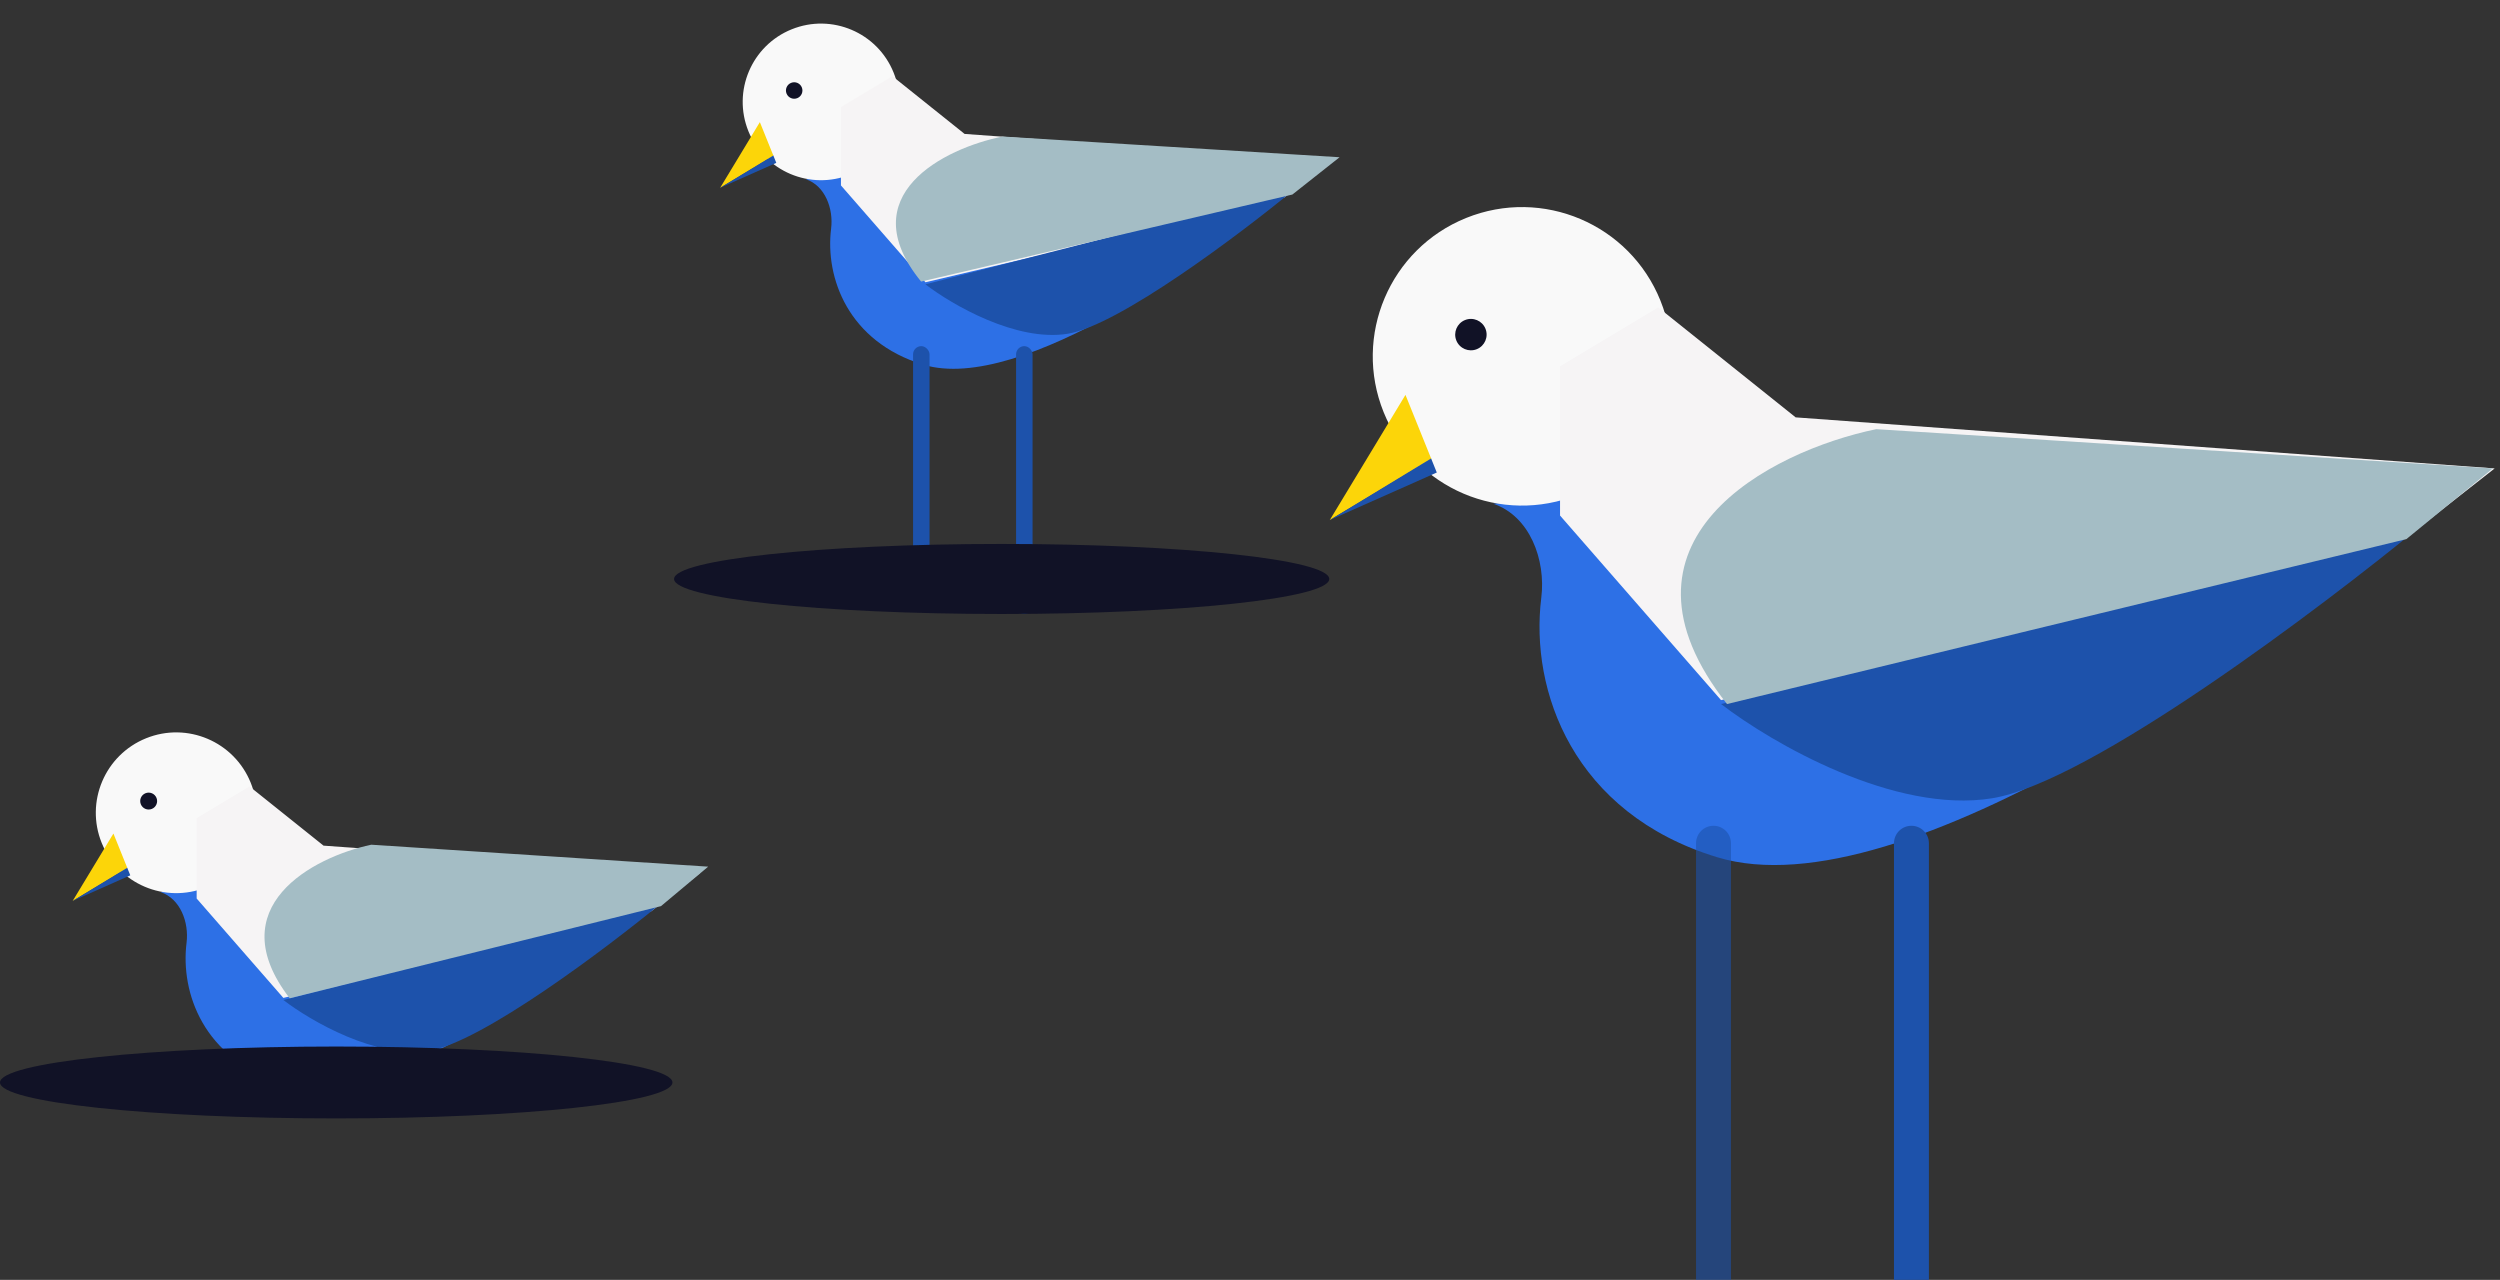 <svg width="293" height="150" viewBox="0 0 293 150" fill="none" xmlns="http://www.w3.org/2000/svg">
<rect x="0" y="0" width="293" height="150" fill="#333333" stroke="none"/>
<path d="M108.219 42.742C99.369 40.042 96.692 32.509 97.407 26.789C97.699 24.45 96.691 21.754 94.455 21.009L100.25 20.284L152.168 21.491C142.267 30.024 119.617 46.219 108.219 42.742Z" fill="#2D70E6"/>
<circle cx="96.222" cy="11.943" r="9.176" transform="rotate(-21.972 96.222 11.943)" fill="#F9F9F9"/>
<path d="M90.649 18.265L84.4 22.011L89.055 14.313L90.649 18.265Z" fill="#FCD509"/>
<path d="M90.981 19.087L84.4 22.011L90.632 18.222L90.981 19.087Z" fill="#1D52AB"/>
<rect x="119.085" y="40.568" width="1.932" height="31.392" rx="0.966" fill="#1D52AB"/>
<rect x="107.011" y="40.568" width="1.932" height="28.494" rx="0.966" fill="#1D52AB"/>
<ellipse cx="117.395" cy="67.855" rx="38.395" ry="4.105" fill="#111226"/>
<circle cx="93.079" cy="10.607" r="0.966" transform="rotate(-21.972 93.079 10.607)" fill="#111226"/>
<path d="M113.048 15.696L104.597 8.935L98.56 12.557V21.733L108.46 33.082L150.477 23.182L156.031 18.835L113.048 15.696Z" fill="#F6F4F5"/>
<path d="M125.122 39.119C119.134 40.085 111.6 35.739 108.46 33.324L151.685 22.216C145.326 27.448 131.111 38.153 125.122 39.119Z" fill="#1D52AB"/>
<path d="M107.954 33C99.705 22.897 110.637 17.376 117.512 16L157 18.429L151.467 22.8L151.448 22.804C134.854 26.689 118.263 30.572 107.954 33Z" fill="#A4BDC5"/>
<path d="M32.961 126.866C23.879 124.095 21.131 116.364 21.865 110.493C22.165 108.093 21.13 105.326 18.835 104.561L24.783 103.818L78.066 105.057C67.905 113.813 44.659 130.435 32.961 126.866Z" fill="#2D70E6"/>
<circle cx="20.649" cy="95.257" r="9.418" transform="rotate(-21.972 20.649 95.257)" fill="#F9F9F9"/>
<path d="M14.929 101.745L8.516 105.59L13.293 97.69L14.929 101.745Z" fill="#FCD509"/>
<path d="M15.27 102.59L8.516 105.59L14.911 101.701L15.27 102.59Z" fill="#1D52AB"/>
<circle cx="17.423" cy="93.886" r="0.991" transform="rotate(-21.972 17.423 93.886)" fill="#111226"/>
<path d="M37.918 99.109L29.244 92.17L23.048 95.887V105.305L33.209 116.953L76.332 106.792L82.032 102.331L37.918 99.109Z" fill="#F6F4F5"/>
<path d="M50.309 123.148C44.163 124.14 36.431 119.679 33.209 117.2L77.571 105.8C71.045 111.17 56.456 122.157 50.309 123.148Z" fill="#1D52AB"/>
<path d="M33.954 117C25.705 106.303 36.637 100.457 43.512 99L83 101.571L77.467 106.2L77.453 106.203C60.858 110.317 44.264 114.429 33.954 117Z" fill="#A4BDC5"/>
<ellipse cx="39.405" cy="126.866" rx="39.405" ry="4.213" fill="#111226"/>
<path d="M201.246 100.464C184.379 95.318 179.277 80.96 180.639 70.058C181.196 65.6 179.275 60.462 175.012 59.042L186.058 57.661L285.012 59.962C266.141 76.224 222.97 107.091 201.246 100.464Z" fill="#2D70E6"/>
<circle cx="178.38" cy="41.763" r="17.489" transform="rotate(-21.972 178.38 41.763)" fill="#F9F9F9"/>
<path d="M167.759 53.812L155.848 60.952L164.721 46.281L167.759 53.812Z" fill="#FCD509"/>
<path d="M168.391 55.38L155.848 60.952L167.726 53.73L168.391 55.38Z" fill="#1D52AB"/>
<path opacity="0.6" d="M202.869 150L198.775 150L198.775 98.828C198.775 97.698 199.692 96.781 200.822 96.781C201.953 96.781 202.869 97.698 202.869 98.828L202.869 150Z" fill="#1D52AB"/>
<path d="M226.067 150L221.973 150L221.973 98.828C221.973 97.698 222.89 96.781 224.02 96.781C225.15 96.781 226.067 97.698 226.067 98.828L226.067 150Z" fill="#1D52AB"/>
<circle cx="172.39" cy="39.217" r="1.841" transform="rotate(-21.972 172.39 39.217)" fill="#111226"/>
<path d="M210.451 48.916L194.343 36.029L182.837 42.933V60.422L201.707 82.054L281.79 63.184L292.376 54.899L210.451 48.916Z" fill="#F6F4F5"/>
<path d="M233.464 93.56C222.05 95.401 207.69 87.117 201.707 82.514L284.091 61.343C271.971 71.315 244.878 91.719 233.464 93.56Z" fill="#1D52AB"/>
<path d="M202.406 82.514C187.31 63.368 207.316 52.905 219.896 50.297L292.155 54.899L282.029 63.184L281.993 63.193C251.629 70.554 221.269 77.914 202.406 82.514Z" fill="#A4BDC5"/>
</svg>
